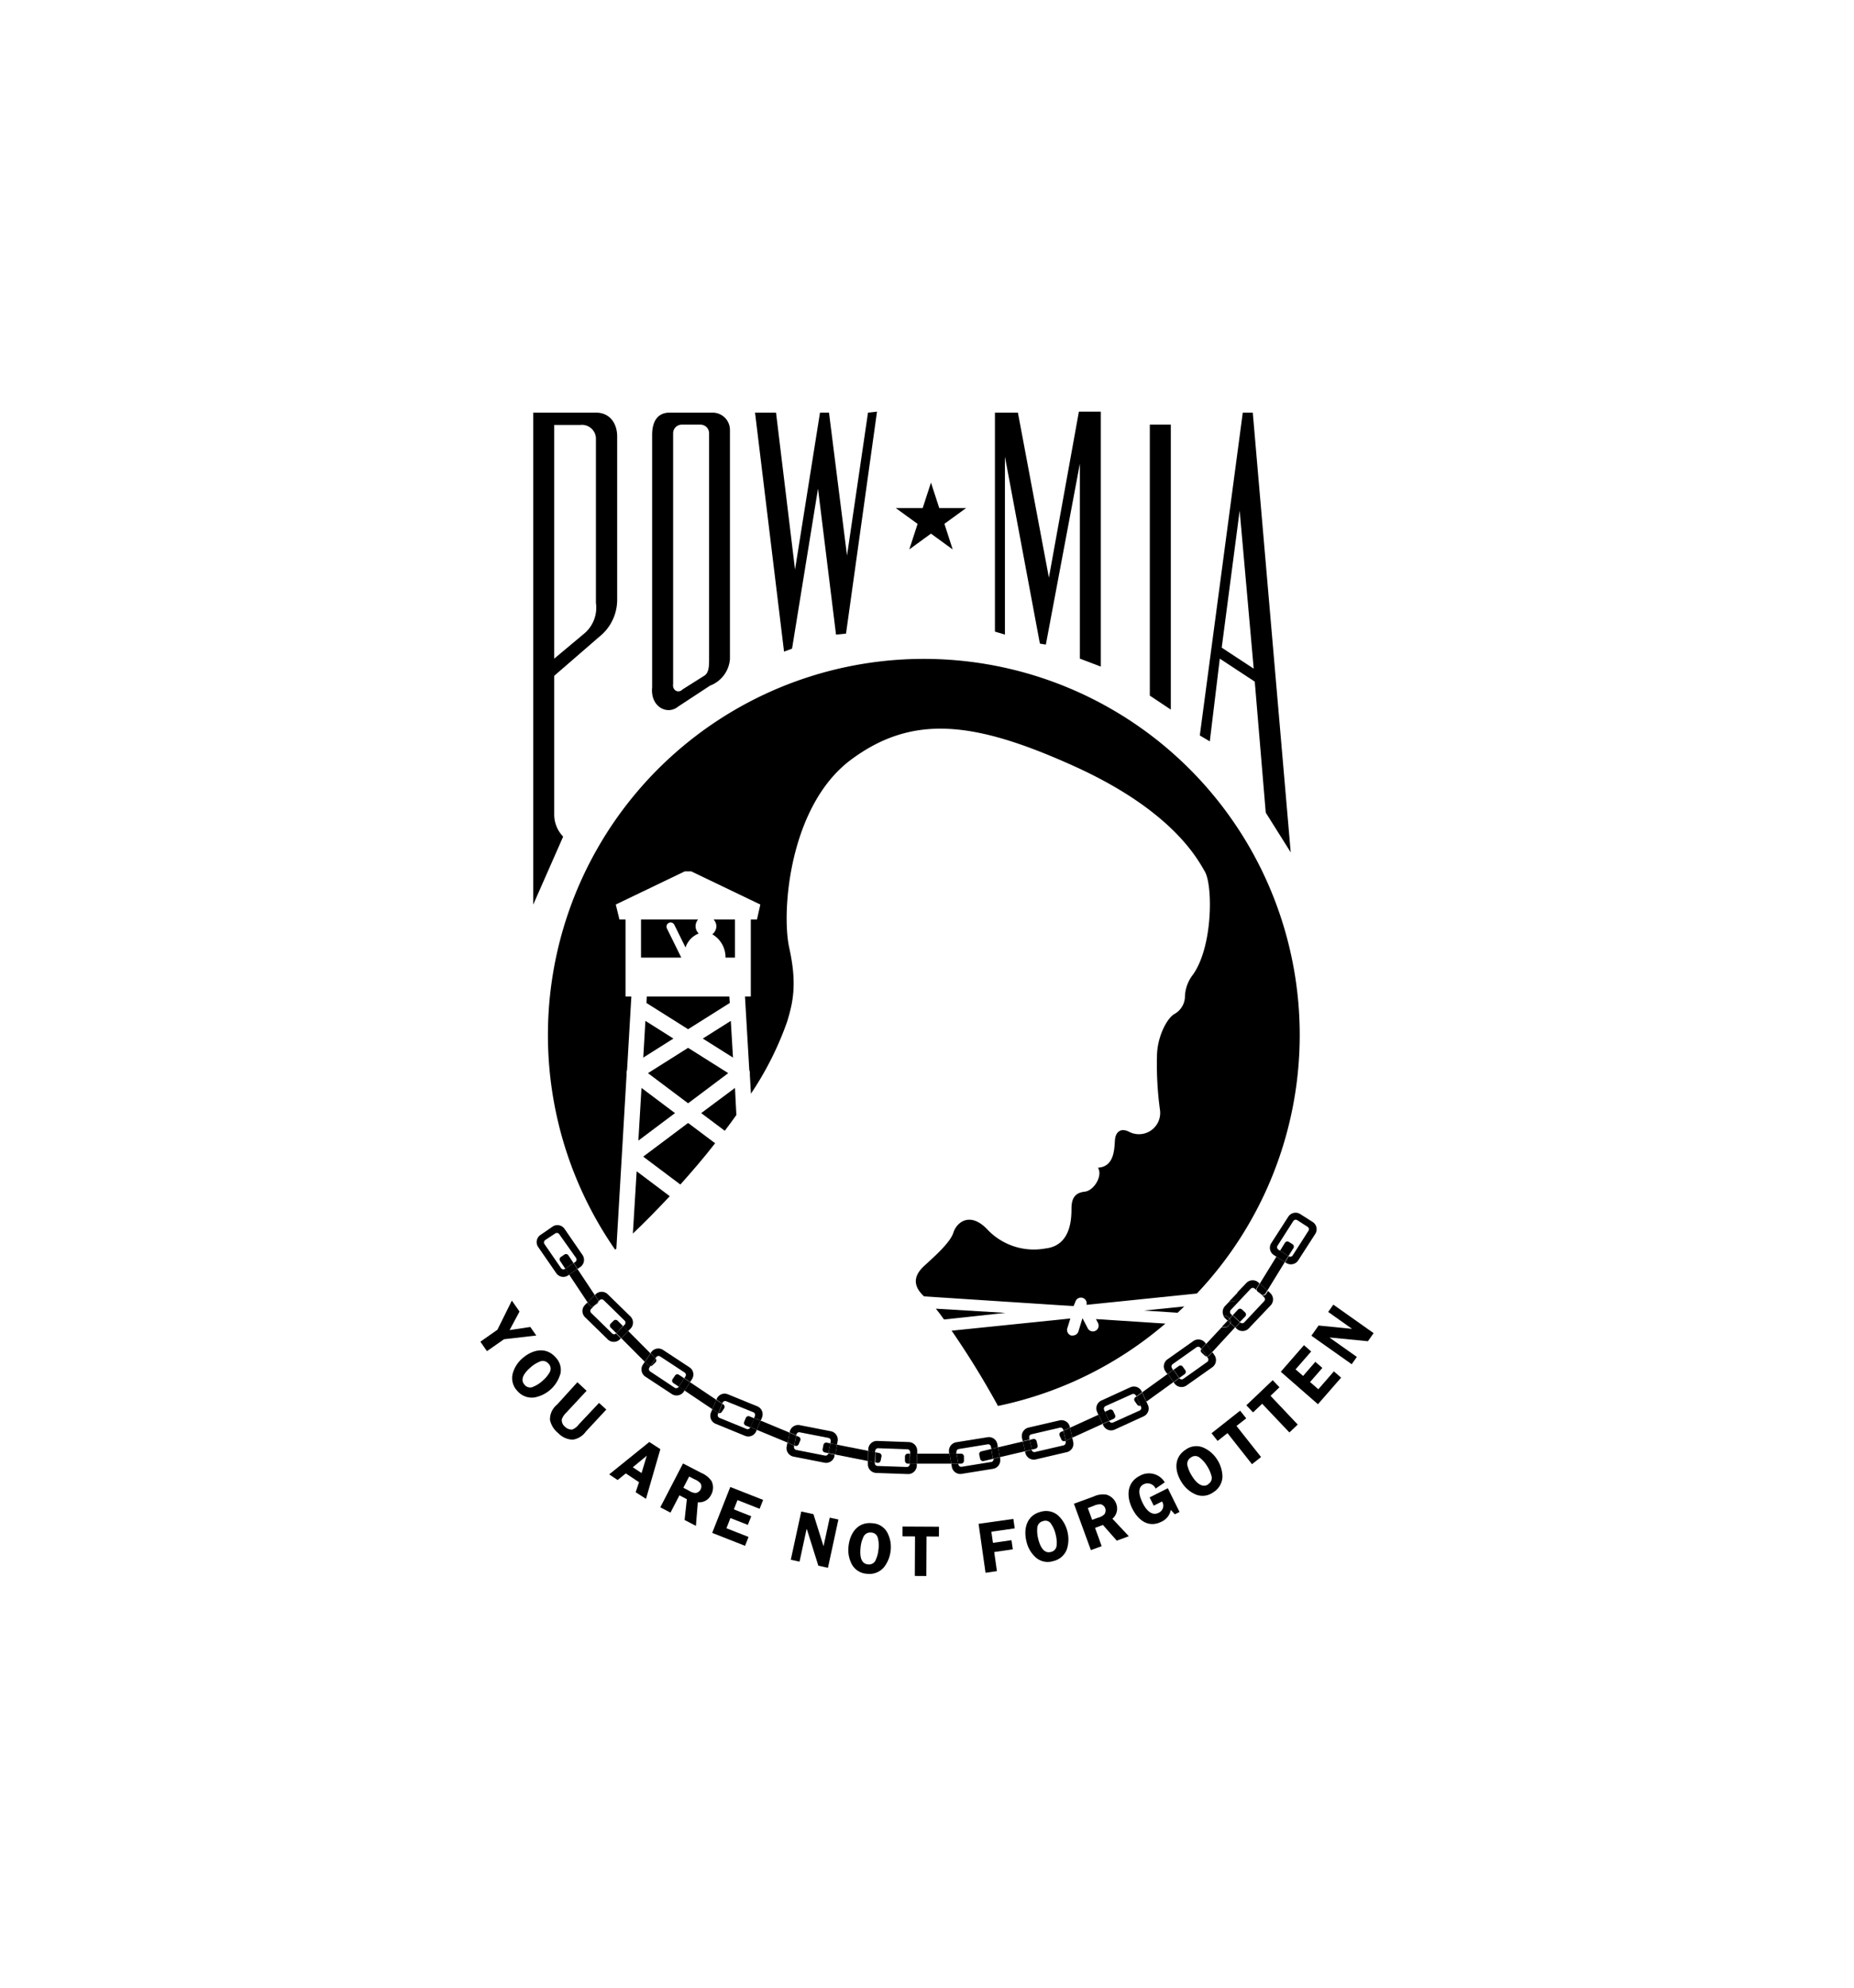 <svg id="Layer_1" data-name="Layer 1" xmlns="http://www.w3.org/2000/svg" viewBox="0 0 280 300"><defs><style>.cls-1{fill:none;}</style></defs><title>pow logo</title><path class="cls-1" d="M166.78,228.52a1,1,0,0,0,.11-.94.93.93,0,0,0-.66-.57,2.36,2.36,0,0,0-1.1.25l-.85.32.65,1.78.9-.33A2.05,2.05,0,0,0,166.78,228.52Z"/><path class="cls-1" d="M158.76,230a1,1,0,0,0-1.22-.45,1.11,1.11,0,0,0-.89,1.09,4.9,4.9,0,0,0,.14,1.57c.22.9.72,2.32,1.91,2a1.08,1.08,0,0,0,.88-1.09,4.64,4.64,0,0,0-.15-1.57A4.39,4.39,0,0,0,158.76,230Z"/><path class="cls-1" d="M131.58,231.31a1.12,1.12,0,0,0-1.21.73,4.44,4.44,0,0,0-.4,1.52c-.1.93-.12,2.42,1.1,2.55a1.09,1.09,0,0,0,1.21-.73,4.66,4.66,0,0,0,.39-1.53,4.42,4.42,0,0,0-.1-1.7A1.05,1.05,0,0,0,131.58,231.31Z"/><polygon class="cls-1" points="164.93 229.36 165.37 230.57 165.37 230.57 164.93 229.36 164.93 229.36"/><path class="cls-1" d="M111.43,172.16l-.22-3.87c-.57.8-1.16,1.6-1.75,2.38Z"/><path class="cls-1" d="M185,197.12l.61-.64-6.77.7c-.33.32-.66.64-1,.95l6.94.46A1.31,1.31,0,0,1,185,197.12Z"/><path class="cls-1" d="M102.75,178.78l9.49,7.11-.62-10.63L108,172.55C106.27,174.74,104.49,176.84,102.75,178.78Z"/><polygon class="cls-1" points="187.24 77.07 184.52 97.75 189.35 100.92 187.24 77.07"/><path class="cls-1" d="M103.09,104.09l3.17-2c.76-.38.83-1.36.83-2.44V65.39a1.3,1.3,0,0,0-1.3-1.3H103a1.3,1.3,0,0,0-1.3,1.3v37.84C101.51,104.24,102.49,104.69,103.09,104.09Z"/><path class="cls-1" d="M182.29,221.29a4.36,4.36,0,0,0-1.14-1.28,1.05,1.05,0,0,0-1.29,0,1.11,1.11,0,0,0-.5,1.32,4.91,4.91,0,0,0,.64,1.44c.5.79,1.42,2,2.46,1.3a1.07,1.07,0,0,0,.48-1.31A4.8,4.8,0,0,0,182.29,221.29Z"/><polygon class="cls-1" points="96.89 222.33 97.68 219.71 95.57 221.45 96.89 222.33"/><path class="cls-1" d="M82.85,205.82a1.12,1.12,0,0,0-1.38-.3,4.61,4.61,0,0,0-1.33.84c-.71.61-1.74,1.69-.93,2.62a1.08,1.08,0,0,0,1.37.29,4.78,4.78,0,0,0,1.33-.85,4.6,4.6,0,0,0,1.1-1.31A1.06,1.06,0,0,0,82.85,205.82Z"/><path class="cls-1" d="M90,91V66.35a2.11,2.11,0,0,0-2.42-2.26H83.7V99.41l4.68-3.93A5.1,5.1,0,0,0,90,91Z"/><path d="M141.34,197.52c.38.47.79,1,1.23,1.63l9.27-1Z"/><path d="M95.58,186.18c1.63-1.54,3.54-3.47,5.57-5.64l-5-3.76Z"/><polygon points="109.98 161.97 103.92 158.15 97.86 161.97 103.92 166.52 109.98 161.97"/><polygon points="97.69 150.4 97.63 151.38 103.92 155.34 110.21 151.38 110.15 150.4 97.69 150.4"/><path d="M100.72,140.13a.62.62,0,0,1,1.12-.55l1.69,3.42a3.44,3.44,0,0,1,2-2.11,1.5,1.5,0,0,1-.48-1.11,1.55,1.55,0,0,1,.38-1H96.81v5.75h6.08Z"/><path d="M162.4,196.5a.87.87,0,0,1,1.69.44l16.67-1.71a56.77,56.77,0,1,0-87.86-6.62l.19-.16s0,0,0-.06l1.54-26.23a.85.85,0,0,1,0-.32,1,1,0,0,1,.07-.34l.65-11.1h-.88V138.78h-.92L93,136.52l10.41-5h1l10.42,5-.51,2.26h-.93V150.4h-.88l.65,11.1a1.3,1.3,0,0,1,.08.34,1.12,1.12,0,0,1,0,.32l.17,2.91a48.23,48.23,0,0,0,5.47-10.88c.91-3,1.51-5.73.31-11.16s0-21.44,9.35-28.38,18.72-5.74,33.51.91,18.71,13.88,19.92,16,1.21,11.32-1.81,15.55a5.71,5.71,0,0,0-1.21,3.47,3.08,3.08,0,0,1-1.51,2.42c-1.15.57-2.71,3.47-2.71,6.49a50.51,50.51,0,0,0,.45,8,3.21,3.21,0,0,1-4.68,3.32c-1.21-.61-2,0-2.11,1.2s0,4.08-2.57,4.23c.76,1.21-.6,3.47-2,3.62s-2,.91-2,2.57-.15,5.58-3.93,6a9.67,9.67,0,0,1-8.9-3c-2.57-2.57-4.53-.91-5,.6s-2.87,3.62-4.38,5-1.92,2.9-.06,4.63l22.58,1.47Z"/><path d="M103.92,169.49l-6.78,5.08,5.61,4.21c1.74-1.94,3.52-4,5.25-6.23Z"/><path d="M109.46,170.67c.59-.78,1.18-1.58,1.75-2.38L111,164.2,105.9,168Z"/><path d="M172.77,197.8l5.08.33c.34-.31.67-.63,1-.95Z"/><polygon points="106.14 156.75 110.7 159.62 110.37 154.08 106.14 156.75"/><polygon points="101.94 168 96.88 164.2 96.41 172.15 101.94 168"/><polygon points="101.7 156.75 97.47 154.08 97.15 159.62 101.7 156.75"/><path d="M108.19,139.78a1.54,1.54,0,0,1-.62,1.23,4,4,0,0,1,2,3.52H111v-5.75h-3.23A1.55,1.55,0,0,1,108.19,139.78Z"/><path d="M165.83,199.69a.87.87,0,0,1-1.56.78l-.79-1.52-.61,2a.9.9,0,0,1-.84.62,1.17,1.17,0,0,1-.26,0,.89.89,0,0,1-.58-1.1l.46-1.47-17.93,1.84a130,130,0,0,1,7,11.36A56.55,56.55,0,0,0,176,199.77l-10.48-.68Z"/><polygon points="80.09 200.28 76.96 200.75 78.46 197.95 77.3 196.3 75.12 200.7 72.55 202.5 73.54 203.93 76.12 202.13 80.99 201.57 80.09 200.28"/><path d="M84.62,207.43a2.72,2.72,0,0,0-.69-2.54c-1.45-1.67-3.49-1.21-5,.09a4.66,4.66,0,0,0-1.5,2.34,2.78,2.78,0,0,0,.69,2.6,2.87,2.87,0,0,0,2.57,1,5,5,0,0,0,3.92-3.52Zm-2.71,1a4.78,4.78,0,0,1-1.33.85,1.08,1.08,0,0,1-1.37-.29c-.81-.93.22-2,.93-2.62a4.61,4.61,0,0,1,1.33-.84,1.12,1.12,0,0,1,1.38.3,1.06,1.06,0,0,1,.16,1.29A4.6,4.6,0,0,1,81.91,208.42Z"/><path d="M87.4,215a2.21,2.21,0,0,1-1,.77,1.46,1.46,0,0,1-1.07-.43,1.26,1.26,0,0,1-.48-1.13,2.61,2.61,0,0,1,.67-1l3.07-3.3-1.39-1.29L84.13,212a2.85,2.85,0,0,0-1.07,2.29,3.47,3.47,0,0,0,1.23,2,3.19,3.19,0,0,0,2.21,1,3,3,0,0,0,2-1.25l3.07-3.3-1.1-1Z"/><path d="M98.06,217.64,92,222.53l1.28.85,1.23-1,2,1.33L96,225.22l1.56,1,2.17-7.5Zm-1.17,4.69-1.32-.88,2.11-1.74Z"/><path d="M107.46,223.54a3.45,3.45,0,0,0-1.52-1.22l-2.79-1.44-3.43,6.62,1.54.8,2.82-5.45.81.42a2.35,2.35,0,0,1,.93.64,1,1,0,0,1,0,.87,1,1,0,0,1-.78.56,2,2,0,0,1-1-.36l-.85-.44-.59,1.14,1.13.59-.34,3.14,1.71.89.29-3.56a2,2,0,0,0,2-1.12A2.22,2.22,0,0,0,107.46,223.54Z"/><polygon points="107.56 231.36 112.52 233.31 113.05 231.97 109.71 230.66 110.31 229.12 112.94 230.15 113.46 228.85 110.83 227.81 111.38 226.41 114.72 227.72 115.25 226.38 110.29 224.43 107.56 231.36"/><polygon points="124.38 233.34 124.36 233.33 122.85 228.53 121.01 228.13 119.43 235.41 120.75 235.7 121.81 230.8 121.86 230.81 123.59 236.31 125.04 236.63 126.62 229.34 125.31 229.06 124.38 233.34"/><path d="M131.73,229.9c-2.2-.23-3.37,1.5-3.58,3.47a4.65,4.65,0,0,0,.5,2.74,2.78,2.78,0,0,0,2.28,1.42,2.88,2.88,0,0,0,2.58-1,4.88,4.88,0,0,0,1-2.5,4.68,4.68,0,0,0-.52-2.75A2.71,2.71,0,0,0,131.73,229.9Zm.94,3.95a4.66,4.66,0,0,1-.39,1.53,1.09,1.09,0,0,1-1.21.73c-1.22-.13-1.2-1.62-1.1-2.55a4.44,4.44,0,0,1,.4-1.52,1.12,1.12,0,0,1,1.21-.73,1.05,1.05,0,0,1,1,.84A4.42,4.42,0,0,1,132.67,233.85Z"/><polygon points="136.3 231.88 138.19 231.89 138.16 237.86 139.9 237.87 139.93 231.9 141.8 231.91 141.81 230.43 136.31 230.4 136.3 231.88"/><polygon points="153.04 229.25 147.79 229.99 148.84 237.38 150.56 237.13 150.15 234.25 152.96 233.84 152.76 232.46 149.96 232.86 149.72 231.18 153.25 230.68 153.04 229.25"/><path d="M159.78,228.71a2.77,2.77,0,0,0-2.58-.54c-2.14.53-2.66,2.56-2.18,4.48a4.59,4.59,0,0,0,1.4,2.41,2.73,2.73,0,0,0,2.62.56,2.84,2.84,0,0,0,2.09-1.81,4.88,4.88,0,0,0,.07-2.68A4.81,4.81,0,0,0,159.78,228.71Zm-.2,4.44a1.08,1.08,0,0,1-.88,1.09c-1.19.3-1.69-1.12-1.91-2a4.9,4.9,0,0,1-.14-1.57,1.11,1.11,0,0,1,.89-1.09,1,1,0,0,1,1.22.45,4.39,4.39,0,0,1,.67,1.57A4.64,4.64,0,0,1,159.58,233.15Z"/><path d="M168.59,227a2.22,2.22,0,0,0-1.53-1.42,3.36,3.36,0,0,0-1.92.3l-2.95,1.08,2.56,7,1.63-.6-1-2.76h0l-.44-1.21h0l-.65-1.78.85-.32a2.36,2.36,0,0,1,1.1-.25.93.93,0,0,1,.66.57,1,1,0,0,1-.11.94,2.05,2.05,0,0,1-.95.51l-.9.33.44,1.21,1.19-.44,2.09,2.37,1.82-.67L168,229.22A2,2,0,0,0,168.59,227Z"/><path d="M173.62,226l.62,1.25,1.26-.63a1.17,1.17,0,0,1-.53,1.71c-1.09.54-1.94-.56-2.37-1.43s-1-2.34.14-2.89a1.34,1.34,0,0,1,1.79.66l1.38-.94a2.78,2.78,0,0,0-3.75-1c-2,1-2.07,3.12-1.17,4.93s2.48,3,4.44,2a2.42,2.42,0,0,0,1.39-1.77l.61.66.71-.35-1.77-3.58Z"/><path d="M181.7,218.47a2.71,2.71,0,0,0-2.61.31c-1.86,1.19-1.7,3.28-.63,4.94a4.61,4.61,0,0,0,2.1,1.83,2.73,2.73,0,0,0,2.66-.31,2.86,2.86,0,0,0,1.4-2.39,4.92,4.92,0,0,0-.8-2.56A4.69,4.69,0,0,0,181.7,218.47Zm.76,5.57c-1,.67-2-.51-2.46-1.3a4.91,4.91,0,0,1-.64-1.44,1.11,1.11,0,0,1,.5-1.32,1.05,1.05,0,0,1,1.29,0,4.36,4.36,0,0,1,1.14,1.28,4.8,4.8,0,0,1,.65,1.44A1.07,1.07,0,0,1,182.46,224Z"/><polygon points="188.21 214.07 187.29 212.91 182.97 216.32 183.89 217.48 185.38 216.3 189.08 220.99 190.45 219.91 186.74 215.22 188.21 214.07"/><polygon points="193.23 209.38 192.21 208.31 188.23 212.1 189.24 213.17 190.62 211.87 194.73 216.2 195.99 215.01 191.88 210.67 193.23 209.38"/><polygon points="199.1 209.68 197.85 208.59 199.71 206.46 198.65 205.54 196.8 207.67 195.66 206.68 198.02 203.98 196.93 203.03 193.43 207.04 199.04 211.94 202.54 207.93 201.45 206.98 199.1 209.68"/><polygon points="206.59 202.43 207.45 201.21 201.37 196.91 200.59 198.01 204.16 200.54 204.15 200.56 199.14 200.06 198.05 201.6 204.14 205.9 204.92 204.8 200.83 201.91 200.85 201.87 206.59 202.43"/><polygon points="137.33 82.92 140.6 80.54 143.88 82.93 142.63 79.06 145.91 76.68 141.85 76.68 140.6 72.84 139.35 76.68 135.28 76.68 138.58 79.07 137.33 82.92"/><polygon points="176.82 64.09 173.65 64.09 173.65 104.99 176.82 107.1 176.82 64.09"/><polygon points="119.62 97.9 123.54 73.75 126.26 95.78 127.77 95.63 132.45 62.13 131.09 62.28 127.92 83.86 125.2 62.28 123.84 62.28 120.07 85.97 117.2 62.28 114.03 62.28 118.41 98.35 119.62 97.9"/><polygon points="151.77 68.92 157.05 97.14 157.95 97.29 163.09 69.97 163.09 99.41 166.25 100.61 166.25 62.13 162.94 62.13 158.41 87.18 153.73 62.28 150.26 62.28 150.26 95.33 151.77 95.78 151.77 68.92"/><path d="M83.7,123V102l6.79-5.88a7.14,7.14,0,0,0,2.72-5.74V65.9c0-2.11-1.21-3.62-3.17-3.62H80.53v74.25l4.52-10.26A4.79,4.79,0,0,1,83.7,123Zm0-58.86h3.92A2.11,2.11,0,0,1,90,66.35V91a5.1,5.1,0,0,1-1.66,4.53L83.7,99.41Z"/><path d="M102.41,106.65l4.83-3.17a4.67,4.67,0,0,0,3-4V64.89a2.61,2.61,0,0,0-2.61-2.61H101.1c-1.44,0-2.61.9-2.61,3.36v38.1C98.19,106.65,100.75,108,102.41,106.65Zm-.75-3.42V65.39a1.3,1.3,0,0,1,1.3-1.3h2.83a1.3,1.3,0,0,1,1.3,1.3V99.61c0,1.08-.07,2.06-.83,2.44l-3.17,2C102.49,104.69,101.51,104.24,101.66,103.23Z"/><path d="M184.22,99.41l5.28,3.47,1.66,19.77,3.77,6L189.2,62.28h-1.51L181.2,111l1.51.9Zm3-22.34,2.12,23.85-4.83-3.17Z"/><path d="M137.39,221a.43.43,0,0,1-.45.41l-4.41-.15a.43.43,0,0,1-.41-.45v-.11l-1.05-.21,0,.47a1.31,1.31,0,0,0,1.26,1.35l4.78.17a1.31,1.31,0,0,0,1.35-1.26l0-.33H137.4Z"/><path d="M132.18,219a.44.44,0,0,1,.45-.42l4.41.16a.44.44,0,0,1,.42.45v.23h1.06V219a1.31,1.31,0,0,0-1.26-1.35l-4.78-.17a1.31,1.31,0,0,0-1.35,1.26V219l1,.21Z"/><path d="M125.1,219.35a.43.43,0,0,1-.51.34l-4.33-.85a.43.43,0,0,1-.34-.51l0-.17-1-.42-.11.57a1.3,1.3,0,0,0,1,1.53l4.69.92a1.29,1.29,0,0,0,1.53-1l0-.2-1-.21Z"/><path d="M120.28,216.52a.42.42,0,0,1,.51-.34l4.33.84a.45.45,0,0,1,.34.51l-.06.31,1,.21.1-.5a1.3,1.3,0,0,0-1-1.53l-4.7-.92a1.3,1.3,0,0,0-1.53,1l0,.1,1,.42Z"/><path d="M113.31,215.43a.43.43,0,0,1-.56.24L108.66,214a.44.44,0,0,1-.24-.57l.07-.17a.22.22,0,0,1-.11-.05l-.8-.53-.21.52a1.3,1.3,0,0,0,.72,1.7l4.43,1.81a1.3,1.3,0,0,0,1.7-.72l.08-.19-1-.41Z"/><path d="M109.12,211.73a.43.43,0,0,1,.56-.24l4.09,1.66a.44.44,0,0,1,.24.57l-.12.29,1,.4.19-.46a1.3,1.3,0,0,0-.72-1.7l-4.43-1.81a1.3,1.3,0,0,0-1.7.72l0,.11.89.6Z"/><path d="M102.49,209.32a.44.44,0,0,1-.6.13L98.2,207a.43.43,0,0,1-.12-.6l.15-.24a.39.39,0,0,1-.32-.12l-.52-.52-.3.45a1.31,1.31,0,0,0,.38,1.81l4,2.63a1.32,1.32,0,0,0,1.81-.38l.11-.18-.88-.59Z"/><path d="M99,205l.1-.15a.43.43,0,0,1,.6-.12l3.69,2.42a.44.44,0,0,1,.13.6l-.17.25.88.59.27-.42a1.29,1.29,0,0,0-.37-1.8l-4-2.63a1.3,1.3,0,0,0-1.8.38l-.08.11L99,205Z"/><path d="M90.36,196.45l.2-.21a.44.44,0,0,1,.62,0l3.15,3.08a.43.43,0,0,1,0,.62l-.21.21.75.75.35-.36a1.31,1.31,0,0,0,0-1.84l-3.43-3.35a1.31,1.31,0,0,0-1.84,0l-.11.11.46.7A.4.4,0,0,1,90.36,196.45Z"/><path d="M93.05,201.25a.44.44,0,0,1-.61,0l-3.16-3.09a.44.44,0,0,1,0-.61l.54-.55-.17.11A.42.42,0,0,1,89,197l-.29-.42-.36.37a1.3,1.3,0,0,0,0,1.85l3.42,3.34a1.3,1.3,0,0,0,1.85,0l.14-.15-.74-.75Z"/><path d="M85.34,191.51a.44.44,0,0,1-.61-.11l-2.5-3.63a.44.44,0,0,1,.11-.61l1.52-1a.43.43,0,0,1,.6.12L87,189.86a.44.44,0,0,1-.11.6l-.25.17.59.88.41-.28a1.31,1.31,0,0,0,.33-1.82l-2.71-3.94a1.31,1.31,0,0,0-1.82-.33l-1.83,1.26a1.3,1.3,0,0,0-.33,1.81L84,192.15a1.29,1.29,0,0,0,1.81.34l.17-.12-.58-.88Z"/><path d="M161.94,217l-1,.45,0,.17a.44.44,0,0,1-.32.53l-4.3,1a.43.43,0,0,1-.52-.32v0l-1,.24.05.2a1.31,1.31,0,0,0,1.57,1l4.66-1.09a1.29,1.29,0,0,0,1-1.56Z"/><path d="M155.44,217a.44.44,0,0,1,.32-.52l4.3-1a.43.43,0,0,1,.52.32l0,.13,1-.45,0-.1a1.3,1.3,0,0,0-1.56-1l-4.67,1.08a1.31,1.31,0,0,0-1,1.57l.11.49,1-.24Z"/><path d="M172.25,212.16l.07.16a.44.44,0,0,1-.22.58l-4,1.8a.43.43,0,0,1-.57-.21l0,0-1,.44.09.19a1.29,1.29,0,0,0,1.72.65l4.37-2a1.29,1.29,0,0,0,.65-1.72l-.23-.51-.77.56Z"/><path d="M166.75,212.8a.44.44,0,0,1,.22-.58l4-1.8a.44.44,0,0,1,.58.22l.06.13.87-.63-.05-.11a1.3,1.3,0,0,0-1.72-.65l-4.37,2a1.3,1.3,0,0,0-.65,1.72l.2.46,1-.44Z"/><path d="M177,206.49a.43.43,0,0,1,.1-.6l3.6-2.55a.44.44,0,0,1,.61.11l.1.14,0,0,.71-.77-.07-.11a1.32,1.32,0,0,0-1.82-.31l-3.91,2.76a1.3,1.3,0,0,0-.31,1.82l.29.41.85-.62Z"/><path d="M182.25,204.72l.17.24a.43.43,0,0,1-.11.6l-3.6,2.55a.44.44,0,0,1-.61-.11l0,0-.85.62.12.18a1.32,1.32,0,0,0,1.82.31l3.91-2.76a1.32,1.32,0,0,0,.31-1.82l-.32-.45-.5.54A.39.39,0,0,1,182.25,204.72Z"/><path d="M190.52,195.36l-.17-.11.56.54a.43.43,0,0,1,0,.61l-3,3.19a.43.43,0,0,1-.61,0l0,0-.72.77.15.15a1.31,1.31,0,0,0,1.85,0l3.3-3.47a1.3,1.3,0,0,0,0-1.84l-.38-.36-.27.43A.43.43,0,0,1,190.52,195.36Z"/><path d="M186.27,196.42l-.65.06-.61.64a1.31,1.31,0,0,0-.22,1.47H185a.89.89,0,0,1,.67.41l.44-.47-.22-.21a.44.44,0,0,1,0-.62l3-3.19a.44.44,0,0,1,.62,0l.21.2a.41.41,0,0,1,.06-.28l.43-.71-.11-.11a1.31,1.31,0,0,0-1.84,0l-1.39,1.45a1,1,0,0,1,.12.35A.88.88,0,0,1,186.27,196.42Z"/><path d="M186.27,196.42a.88.88,0,0,0,.78-1,1,1,0,0,0-.12-.35l-1.31,1.37Z"/><path d="M185,198.6h-.24a1.35,1.35,0,0,0,.27.37l.36.35.28-.3A.89.89,0,0,0,185,198.6Z"/><path d="M193.07,188.61a.44.44,0,0,1-.13-.6l2.38-3.72a.44.44,0,0,1,.6-.13l1.55,1a.43.43,0,0,1,.14.6l-2.38,3.72a.44.44,0,0,1-.6.13l0,0-.55.9.18.11a1.31,1.31,0,0,0,1.8-.39l2.58-4a1.3,1.3,0,0,0-.4-1.8l-1.87-1.19a1.31,1.31,0,0,0-1.8.39l-2.58,4a1.3,1.3,0,0,0,.4,1.8l.42.27.55-.9Z"/><path d="M149.6,220.67l-4.36.71a.44.44,0,0,1-.5-.36l0-.11h-1.07l.08.46a1.3,1.3,0,0,0,1.5,1.08l4.72-.76a1.31,1.31,0,0,0,1.08-1.5l0-.26-1,.25A.44.44,0,0,1,149.6,220.67Z"/><path d="M144.45,219.2a.43.43,0,0,1,.36-.5l4.35-.71a.43.43,0,0,1,.5.36l.05.33,1-.24-.08-.44a1.29,1.29,0,0,0-1.49-1.08l-4.73.76a1.32,1.32,0,0,0-1.08,1.5l0,.22h1.07Z"/><polygon points="138.51 219.4 138.46 220.91 143.65 220.91 143.41 219.4 138.51 219.4"/><polygon points="137.45 219.4 137.4 220.91 138.46 220.91 138.51 219.4 137.45 219.4"/><path d="M136.67,219.83v.64a.44.44,0,0,0,.44.44h.29l0-1.51h-.34A.44.44,0,0,0,136.67,219.83Z"/><polygon points="144.48 219.4 143.41 219.4 143.65 220.91 144.72 220.91 144.48 219.4"/><path d="M145.58,220.47v-.64a.44.44,0,0,0-.44-.43h-.66l.24,1.51h.42A.44.44,0,0,0,145.58,220.47Z"/><polygon points="126.44 218.05 126.14 219.53 131.07 220.51 131.12 218.98 126.44 218.05"/><polygon points="132.17 219.19 131.12 218.98 131.07 220.51 132.12 220.72 132.17 219.19"/><path d="M133,220.45l.13-.63a.44.44,0,0,0-.34-.51l-.59-.12,0,1.53.34.07A.43.43,0,0,0,133,220.45Z"/><polygon points="125.4 217.84 125.11 219.32 126.14 219.53 126.44 218.05 125.4 217.84"/><path d="M124.36,218.08l-.12.63a.43.43,0,0,0,.34.51l.53.1.29-1.48-.53-.1A.43.43,0,0,0,124.36,218.08Z"/><polygon points="114.87 214.41 114.3 215.81 118.96 217.74 119.25 216.23 114.87 214.41"/><polygon points="120.25 216.65 119.25 216.23 118.96 217.74 119.95 218.16 120.25 216.65"/><path d="M120.61,218l.25-.59a.43.43,0,0,0-.24-.57l-.37-.15-.3,1.51.1,0A.43.43,0,0,0,120.61,218Z"/><polygon points="113.89 214.01 113.32 215.4 114.3 215.81 114.87 214.41 113.89 214.01"/><path d="M112.64,214l-.25.6a.43.43,0,0,0,.23.56l.7.29.57-1.39-.69-.29A.43.43,0,0,0,112.64,214Z"/><polygon points="104.22 208.62 103.39 209.88 107.58 212.69 108.17 211.27 104.22 208.62"/><path d="M108.49,213.27l.57-1.4-.89-.6-.59,1.42.8.53A.22.22,0,0,0,108.49,213.27Z"/><path d="M109,213.11l.36-.54a.43.43,0,0,0-.12-.6l-.16-.1-.57,1.4A.43.43,0,0,0,109,213.11Z"/><polygon points="103.34 208.03 102.51 209.29 103.39 209.88 104.22 208.62 103.34 208.03"/><path d="M101.94,207.62l-.36.53a.43.43,0,0,0,.12.6l.81.54.83-1.26-.8-.53A.42.42,0,0,0,101.94,207.62Z"/><polygon points="94.88 200.89 93.82 201.97 97.39 205.55 98.23 204.26 94.88 200.89"/><path d="M98.23,206.19,99,205v0l-.75-.74-.84,1.29.52.52A.39.39,0,0,0,98.23,206.19Z"/><path d="M99,205.62a.42.42,0,0,0,0-.59l-.76,1.16a.4.4,0,0,0,.29-.12Z"/><polygon points="94.13 200.14 93.08 201.22 93.82 201.97 94.88 200.89 94.13 200.14"/><path d="M92.69,199.31l-.46.45a.45.45,0,0,0,0,.62l.85.84,1-1.08-.83-.83A.43.43,0,0,0,92.69,199.31Z"/><polygon points="87.2 191.51 85.95 192.37 88.75 196.58 89.83 195.47 87.2 191.51"/><path d="M89.64,197.12l.17-.11.55-.56a.4.4,0,0,0-.07-.28l-.46-.7-1.08,1.11L89,197A.42.42,0,0,0,89.64,197.12Z"/><path d="M90.36,196.45l-.55.56.36-.24A.49.49,0,0,0,90.36,196.45Z"/><polygon points="86.61 190.63 85.37 191.49 85.95 192.37 87.2 191.51 86.61 190.63"/><path d="M85.24,189.35l-.53.36a.42.42,0,0,0-.12.6l.78,1.18,1.24-.86-.77-1.16A.43.43,0,0,0,85.24,189.35Z"/><polygon points="150.75 218.44 150.99 219.93 154.82 219.03 154.48 217.56 150.75 218.44"/><polygon points="155.51 217.32 154.48 217.56 154.82 219.03 155.85 218.79 155.51 217.32"/><path d="M156.7,218.14l-.15-.62a.43.43,0,0,0-.52-.33l-.52.13.34,1.47.53-.13A.44.44,0,0,0,156.7,218.14Z"/><polygon points="149.72 218.68 149.96 220.17 149.96 220.18 150.99 219.93 150.75 218.44 149.72 218.68"/><path d="M147.89,219.56l.14.63a.44.44,0,0,0,.52.32l1.41-.33h0l-.25-1.49-1.5.36A.43.43,0,0,0,147.89,219.56Z"/><polygon points="166.53 214.9 165.91 213.52 161.59 215.49 161.94 216.99 166.53 214.9"/><polygon points="160.96 217.44 161.94 216.99 161.59 215.49 160.61 215.94 160.96 217.44"/><path d="M160.24,216.11a.44.44,0,0,0-.21.58l.27.58a.42.42,0,0,0,.57.21l.09,0-.35-1.5Z"/><polygon points="167.49 214.46 166.88 213.08 165.91 213.52 166.53 214.9 167.49 214.46"/><path d="M168.4,213.57l-.27-.58a.44.44,0,0,0-.58-.22l-.68.31.62,1.38.69-.32A.43.43,0,0,0,168.4,213.57Z"/><polygon points="177.23 208.59 176.36 207.36 172.5 210.14 173.13 211.55 177.23 208.59"/><path d="M172.25,212.16l.11,0,.77-.56-.63-1.41-.87.63Z"/><path d="M171.38,211.49l.37.52a.44.44,0,0,0,.5.15l-.62-1.39-.15.11A.43.43,0,0,0,171.38,211.49Z"/><polygon points="178.08 207.97 177.21 206.74 176.36 207.36 177.23 208.59 178.08 207.97"/><path d="M179,206.8l-.37-.52a.43.43,0,0,0-.61-.1l-.78.56.87,1.23.8-.57A.43.43,0,0,0,179,206.8Z"/><path d="M186.51,200.35l-.71-.67a.87.87,0,0,1-.89.67l-.43,0-2.3,2.47.89,1.26Z"/><path d="M185.8,199.68l-.38-.37-.94,1,.43,0A.87.87,0,0,0,185.8,199.68Z"/><path d="M181.45,203.59l.8,1.13a.39.39,0,0,0,.32-.13l.5-.54-.89-1.26-.71.77Z"/><path d="M181.49,204.18l.47.43a.41.41,0,0,0,.29.11l-.8-1.13A.43.43,0,0,0,181.49,204.18Z"/><path d="M186.14,198.54l-.44.47a.92.92,0,0,1,.14.52.83.83,0,0,1,0,.15l.71.67.72-.77Z"/><path d="M185.7,199l-.28.3.38.37a.83.83,0,0,0,0-.15A.92.92,0,0,0,185.7,199Z"/><path d="M188.05,198.7a.43.43,0,0,0,0-.61l-.47-.44a.43.43,0,0,0-.61,0l-.8.86,1.09,1Z"/><polygon points="194.04 190.48 192.77 189.67 190.27 193.72 191.39 194.79 194.04 190.48"/><path d="M189.78,194.71l.57.54.17.11a.43.43,0,0,0,.6-.14l.27-.43-1.12-1.07-.43.71A.41.41,0,0,0,189.78,194.71Z"/><path d="M190,195l.37.22-.57-.54A.45.45,0,0,0,190,195Z"/><polygon points="194.59 189.58 193.32 188.77 192.77 189.67 194.04 190.48 194.59 189.58"/><path d="M195.19,187.78l-.54-.34a.44.44,0,0,0-.6.15l-.73,1.18,1.27.81.75-1.2A.44.44,0,0,0,195.19,187.78Z"/></svg>